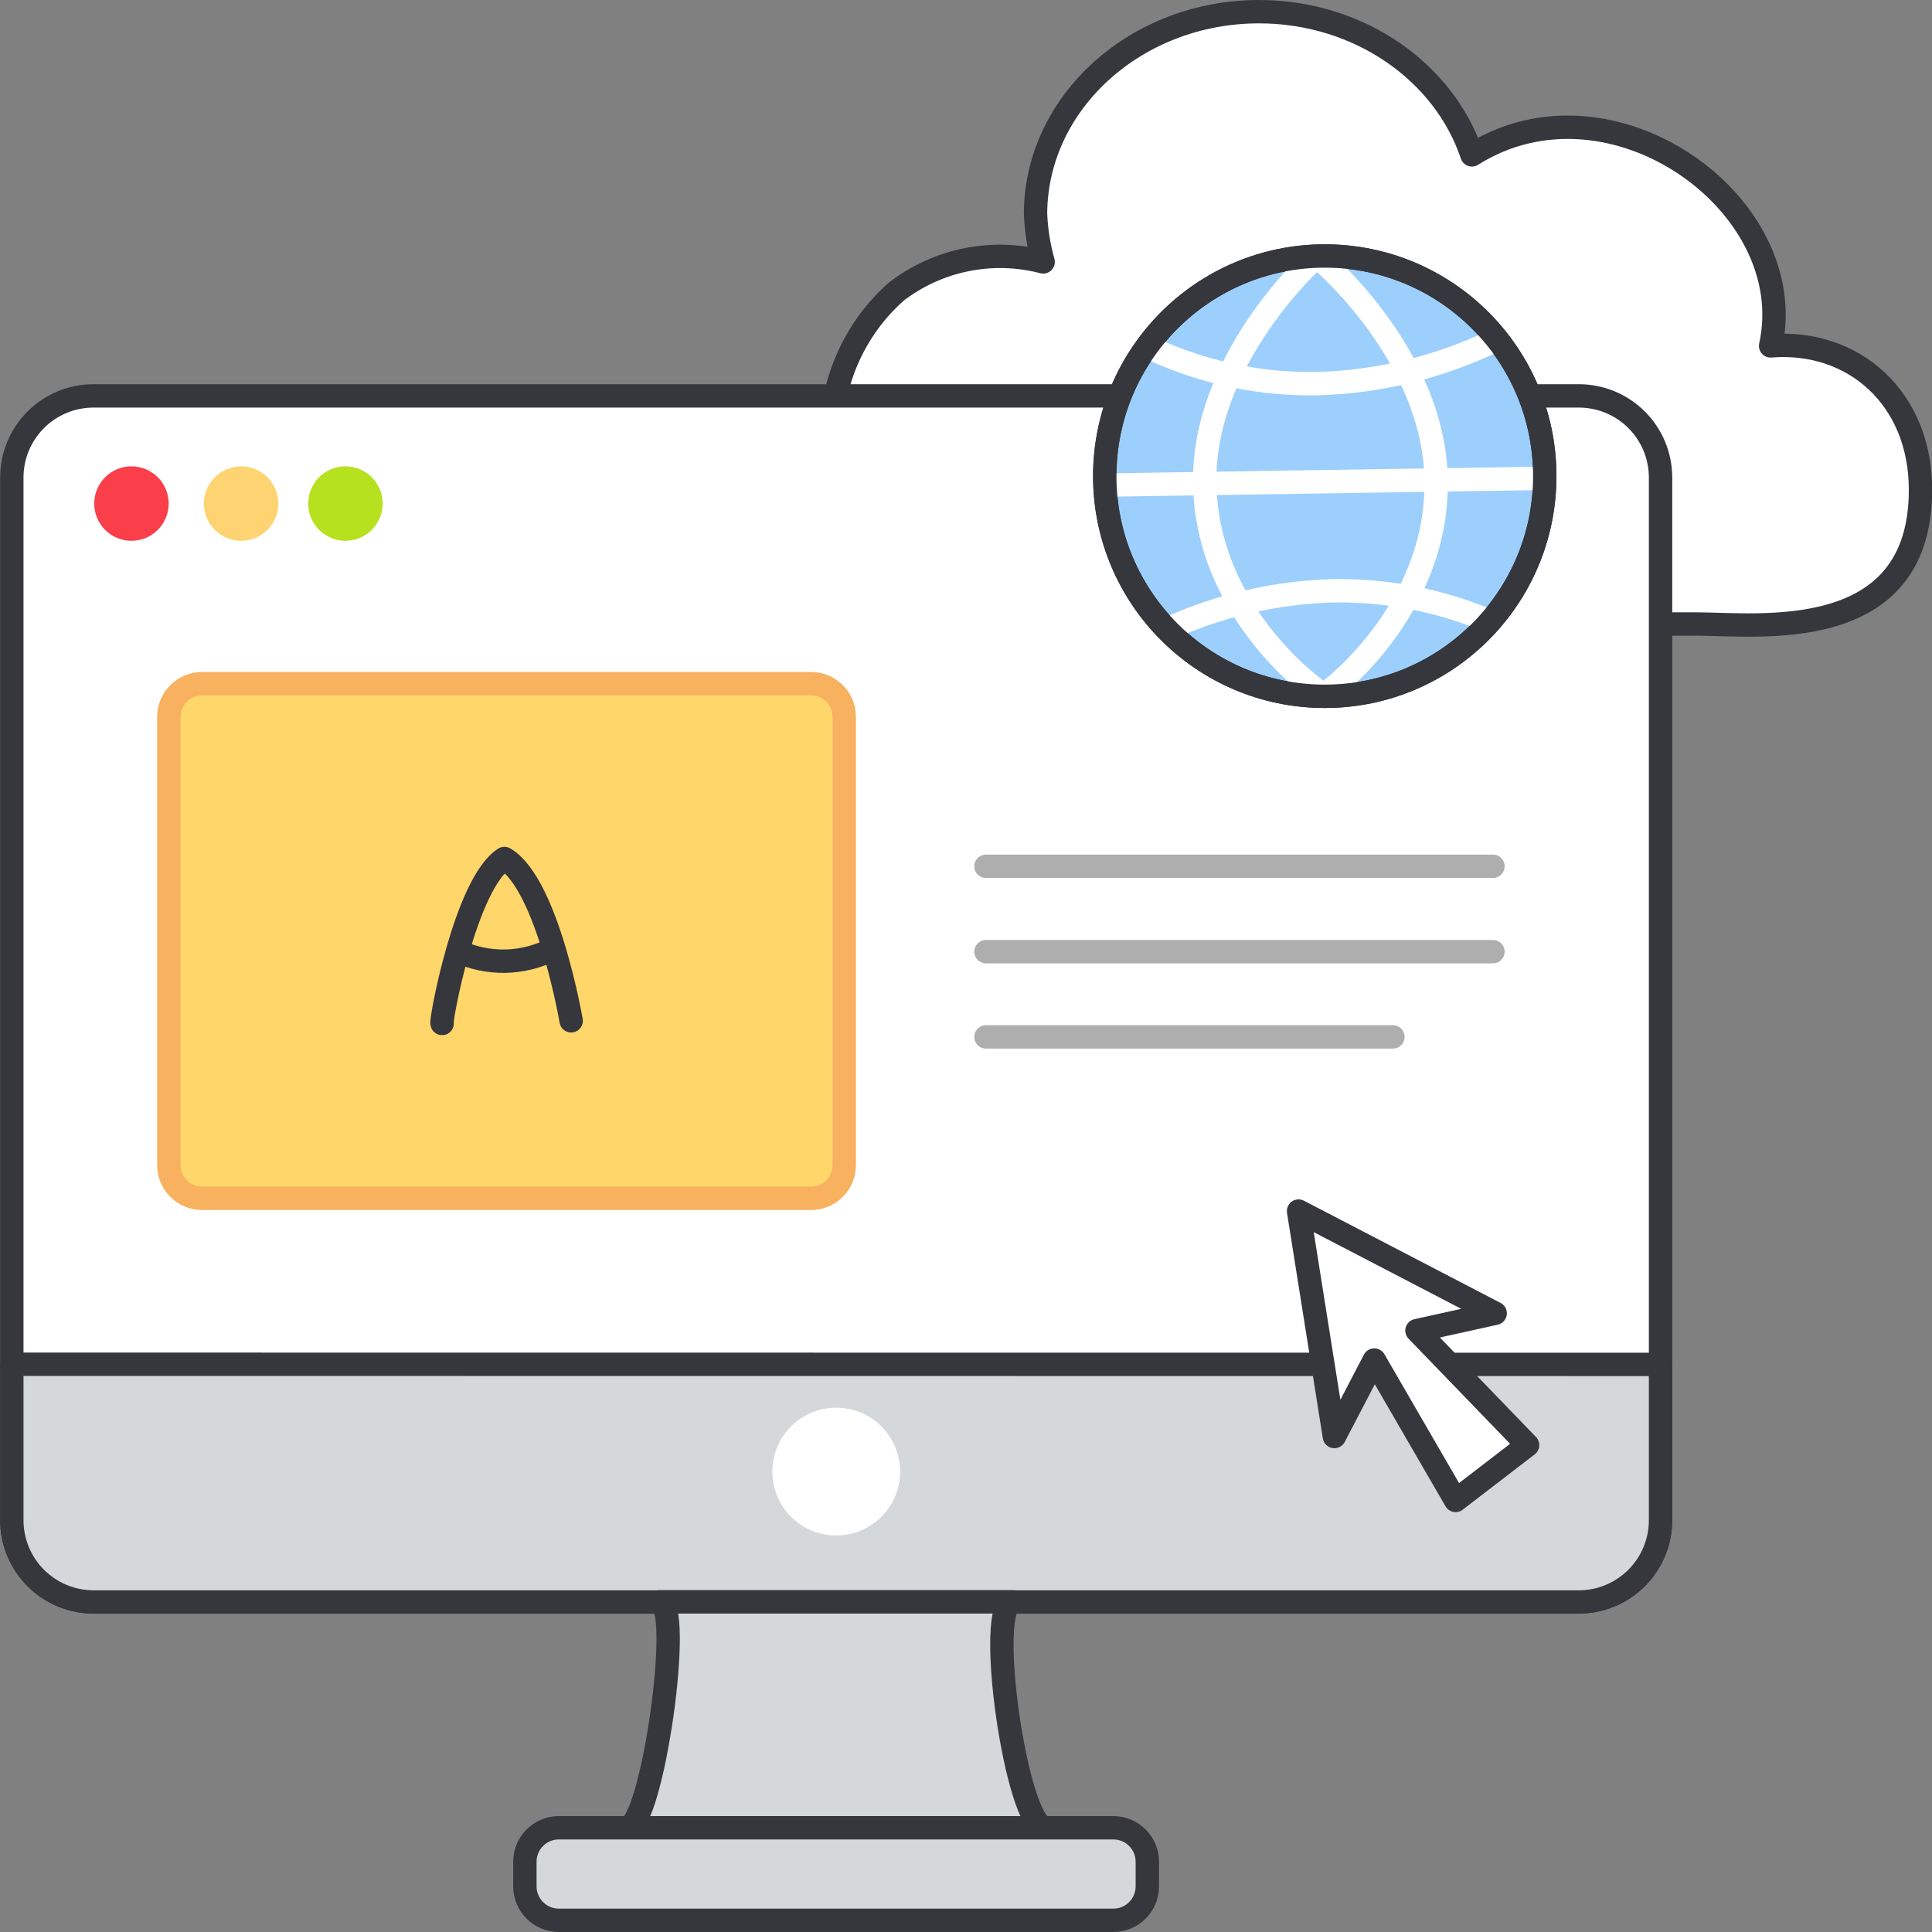 <svg width="124" height="124" viewBox="0 0 124 124" fill="none" xmlns="http://www.w3.org/2000/svg">
<rect x="0" y="0" width="124" height="124" fill="#808080" stroke="none"/>
<g clip-path="url(#clip0_17544_46874)">
<path d="M70.572 39.71C67.548 39.84 64.521 39.564 61.572 38.89C55.572 37.4 53.352 33.3 53.352 27.89C53.367 26.155 53.746 24.442 54.464 22.863C55.182 21.283 56.224 19.872 57.522 18.72C58.843 17.703 60.381 17.003 62.015 16.672C63.65 16.34 65.338 16.388 66.952 16.81C66.666 15.796 66.502 14.752 66.462 13.7C66.502 6.54 72.952 0.75 80.802 0.75C87.232 0.75 92.692 4.62 94.472 9.94C103.382 4.31 115.652 13.09 113.642 22.2C118.922 21.77 123.262 25.51 123.262 31.44C123.262 41.44 112.832 40.05 108.892 40.05H104.282" fill="white"/>
<path d="M70.572 39.71C67.548 39.84 64.521 39.564 61.572 38.89C55.572 37.4 53.352 33.3 53.352 27.89C53.367 26.155 53.746 24.442 54.464 22.863C55.182 21.283 56.224 19.872 57.522 18.72C58.843 17.703 60.381 17.003 62.015 16.672C63.65 16.34 65.338 16.388 66.952 16.81C66.666 15.796 66.502 14.752 66.462 13.7C66.502 6.54 72.952 0.75 80.802 0.75C87.232 0.75 92.692 4.62 94.472 9.94C103.382 4.31 115.652 13.09 113.642 22.2C118.922 21.77 123.262 25.51 123.262 31.44C123.262 41.44 112.832 40.05 108.892 40.05H104.282" stroke="#36373C" stroke-width="1.5" stroke-linecap="round" stroke-linejoin="round"/>
<path d="M106.578 30.65V97.56C106.578 98.951 106.026 100.285 105.044 101.269C104.061 102.253 102.728 102.807 101.338 102.81H5.998C4.607 102.807 3.274 102.253 2.292 101.269C1.31 100.285 0.758 98.951 0.758 97.56V30.65C0.758 29.26 1.31 27.927 2.293 26.945C3.275 25.962 4.608 25.41 5.998 25.41H101.338C102.728 25.41 104.06 25.962 105.043 26.945C106.026 27.927 106.578 29.26 106.578 30.65Z" fill="white" stroke="#36373C" stroke-width="1.5" stroke-linejoin="round"/>
<path d="M106.578 87.57V97.57C106.578 98.96 106.026 100.294 105.044 101.278C104.061 102.263 102.728 102.817 101.338 102.82H5.998C5.308 102.818 4.626 102.681 3.989 102.416C3.353 102.151 2.775 101.763 2.288 101.275C1.802 100.786 1.416 100.207 1.154 99.569C0.891 98.932 0.757 98.249 0.758 97.56V87.56L106.578 87.57Z" fill="#D4D8DA" stroke="#36373C" stroke-width="1.5" stroke-linejoin="round"/>
<path d="M8.437 34.71C9.757 34.71 10.827 33.64 10.827 32.32C10.827 31 9.757 29.93 8.437 29.93C7.117 29.93 6.047 31 6.047 32.32C6.047 33.64 7.117 34.71 8.437 34.71Z" fill="#FA3F4A"/>
<path d="M15.476 34.71C16.796 34.71 17.866 33.64 17.866 32.32C17.866 31 16.796 29.93 15.476 29.93C14.156 29.93 13.086 31 13.086 32.32C13.086 33.64 14.156 34.71 15.476 34.71Z" fill="#FDD471"/>
<path d="M22.171 34.71C23.491 34.71 24.561 33.64 24.561 32.32C24.561 31 23.491 29.93 22.171 29.93C20.851 29.93 19.781 31 19.781 32.32C19.781 33.64 20.851 34.71 22.171 34.71Z" fill="#B6E11F"/>
<path d="M67.094 117.31H40.234C41.854 117.31 43.914 102.81 42.294 102.81H65.034C63.174 102.81 65.234 117.31 67.094 117.31Z" fill="#D4D8DA" stroke="#36373C" stroke-width="1.5" stroke-linejoin="round"/>
<path d="M71.457 117.31H35.867C34.663 117.31 33.688 118.286 33.688 119.49V121.07C33.688 122.274 34.663 123.25 35.867 123.25H71.457C72.662 123.25 73.638 122.274 73.638 121.07V119.49C73.638 118.286 72.662 117.31 71.457 117.31Z" fill="#D4D8DA" stroke="#36373C" stroke-width="1.5" stroke-linejoin="round"/>
<path d="M52.056 43.88H12.966C11.79 43.88 10.836 44.834 10.836 46.01V74.78C10.836 75.956 11.79 76.91 12.966 76.91H52.056C53.232 76.91 54.186 75.956 54.186 74.78V46.01C54.186 44.834 53.232 43.88 52.056 43.88Z" fill="#FFD669" stroke="#F7B15F" stroke-width="1.5" stroke-miterlimit="10"/>
<path d="M28.375 65.69C28.235 65.69 29.869 56.694 32.377 55.1C35.151 56.74 36.658 65.517 36.658 65.517M29.369 61.042C30.33 61.49 31.381 61.712 32.441 61.69C33.502 61.668 34.543 61.403 35.484 60.915" stroke="#36373C" stroke-width="1.5" stroke-linecap="round" stroke-linejoin="round"/>
<path d="M53.67 98.55C55.935 98.55 57.77 96.714 57.77 94.45C57.77 92.185 55.935 90.35 53.67 90.35C51.406 90.35 49.57 92.185 49.57 94.45C49.57 96.714 51.406 98.55 53.67 98.55Z" fill="white"/>
<path d="M63.281 61.08H95.821M63.281 55.6H95.821M63.281 66.55H89.401" stroke="#AEAEAE" stroke-width="1.5" stroke-linecap="round" stroke-linejoin="round"/>
<path d="M85.026 44.69C92.825 44.69 99.146 38.364 99.146 30.56C99.146 22.756 92.825 16.43 85.026 16.43C77.228 16.43 70.906 22.756 70.906 30.56C70.906 38.364 77.228 44.69 85.026 44.69Z" fill="#9DCFFD" stroke="#36373C" stroke-width="1.5" stroke-linejoin="round"/>
<path d="M98.435 30.71L71.195 31.13M85.235 44.41C85.235 44.41 92.305 39.25 92.175 30.81C92.055 22.81 84.815 16.72 84.815 16.72" stroke="white" stroke-width="1.5" stroke-linecap="round" stroke-linejoin="round"/>
<path d="M95.465 39.82C92.32 38.502 88.934 37.855 85.525 37.92C81.949 38.024 78.427 38.822 75.155 40.27M73.875 22.36C77.237 23.928 80.916 24.701 84.625 24.62C88.503 24.504 92.314 23.581 95.815 21.91" stroke="white" stroke-width="1.5" stroke-linecap="round" stroke-linejoin="round"/>
<path d="M84.672 44.42C84.672 44.42 77.442 39.48 77.322 31.01C77.192 23.06 84.242 16.71 84.242 16.71" stroke="white" stroke-width="1.5" stroke-linecap="round" stroke-linejoin="round"/>
<path d="M85.026 44.69C92.825 44.69 99.146 38.364 99.146 30.56C99.146 22.756 92.825 16.43 85.026 16.43C77.228 16.43 70.906 22.756 70.906 30.56C70.906 38.364 77.228 44.69 85.026 44.69Z" stroke="#36373C" stroke-width="1.5" stroke-linejoin="round"/>
<path d="M85.644 92.2L83.344 77.73L95.964 84.29L90.944 85.4L98.044 92.75L93.424 96.3L88.204 87.29L85.644 92.2Z" fill="white" stroke="#36373C" stroke-width="1.5" stroke-linejoin="round"/>
</g>
<defs>
<clipPath id="clip0_17544_46874">
<rect width="124" height="124" fill="white" transform="translate(0.008)"/>
</clipPath>
</defs>
</svg>
